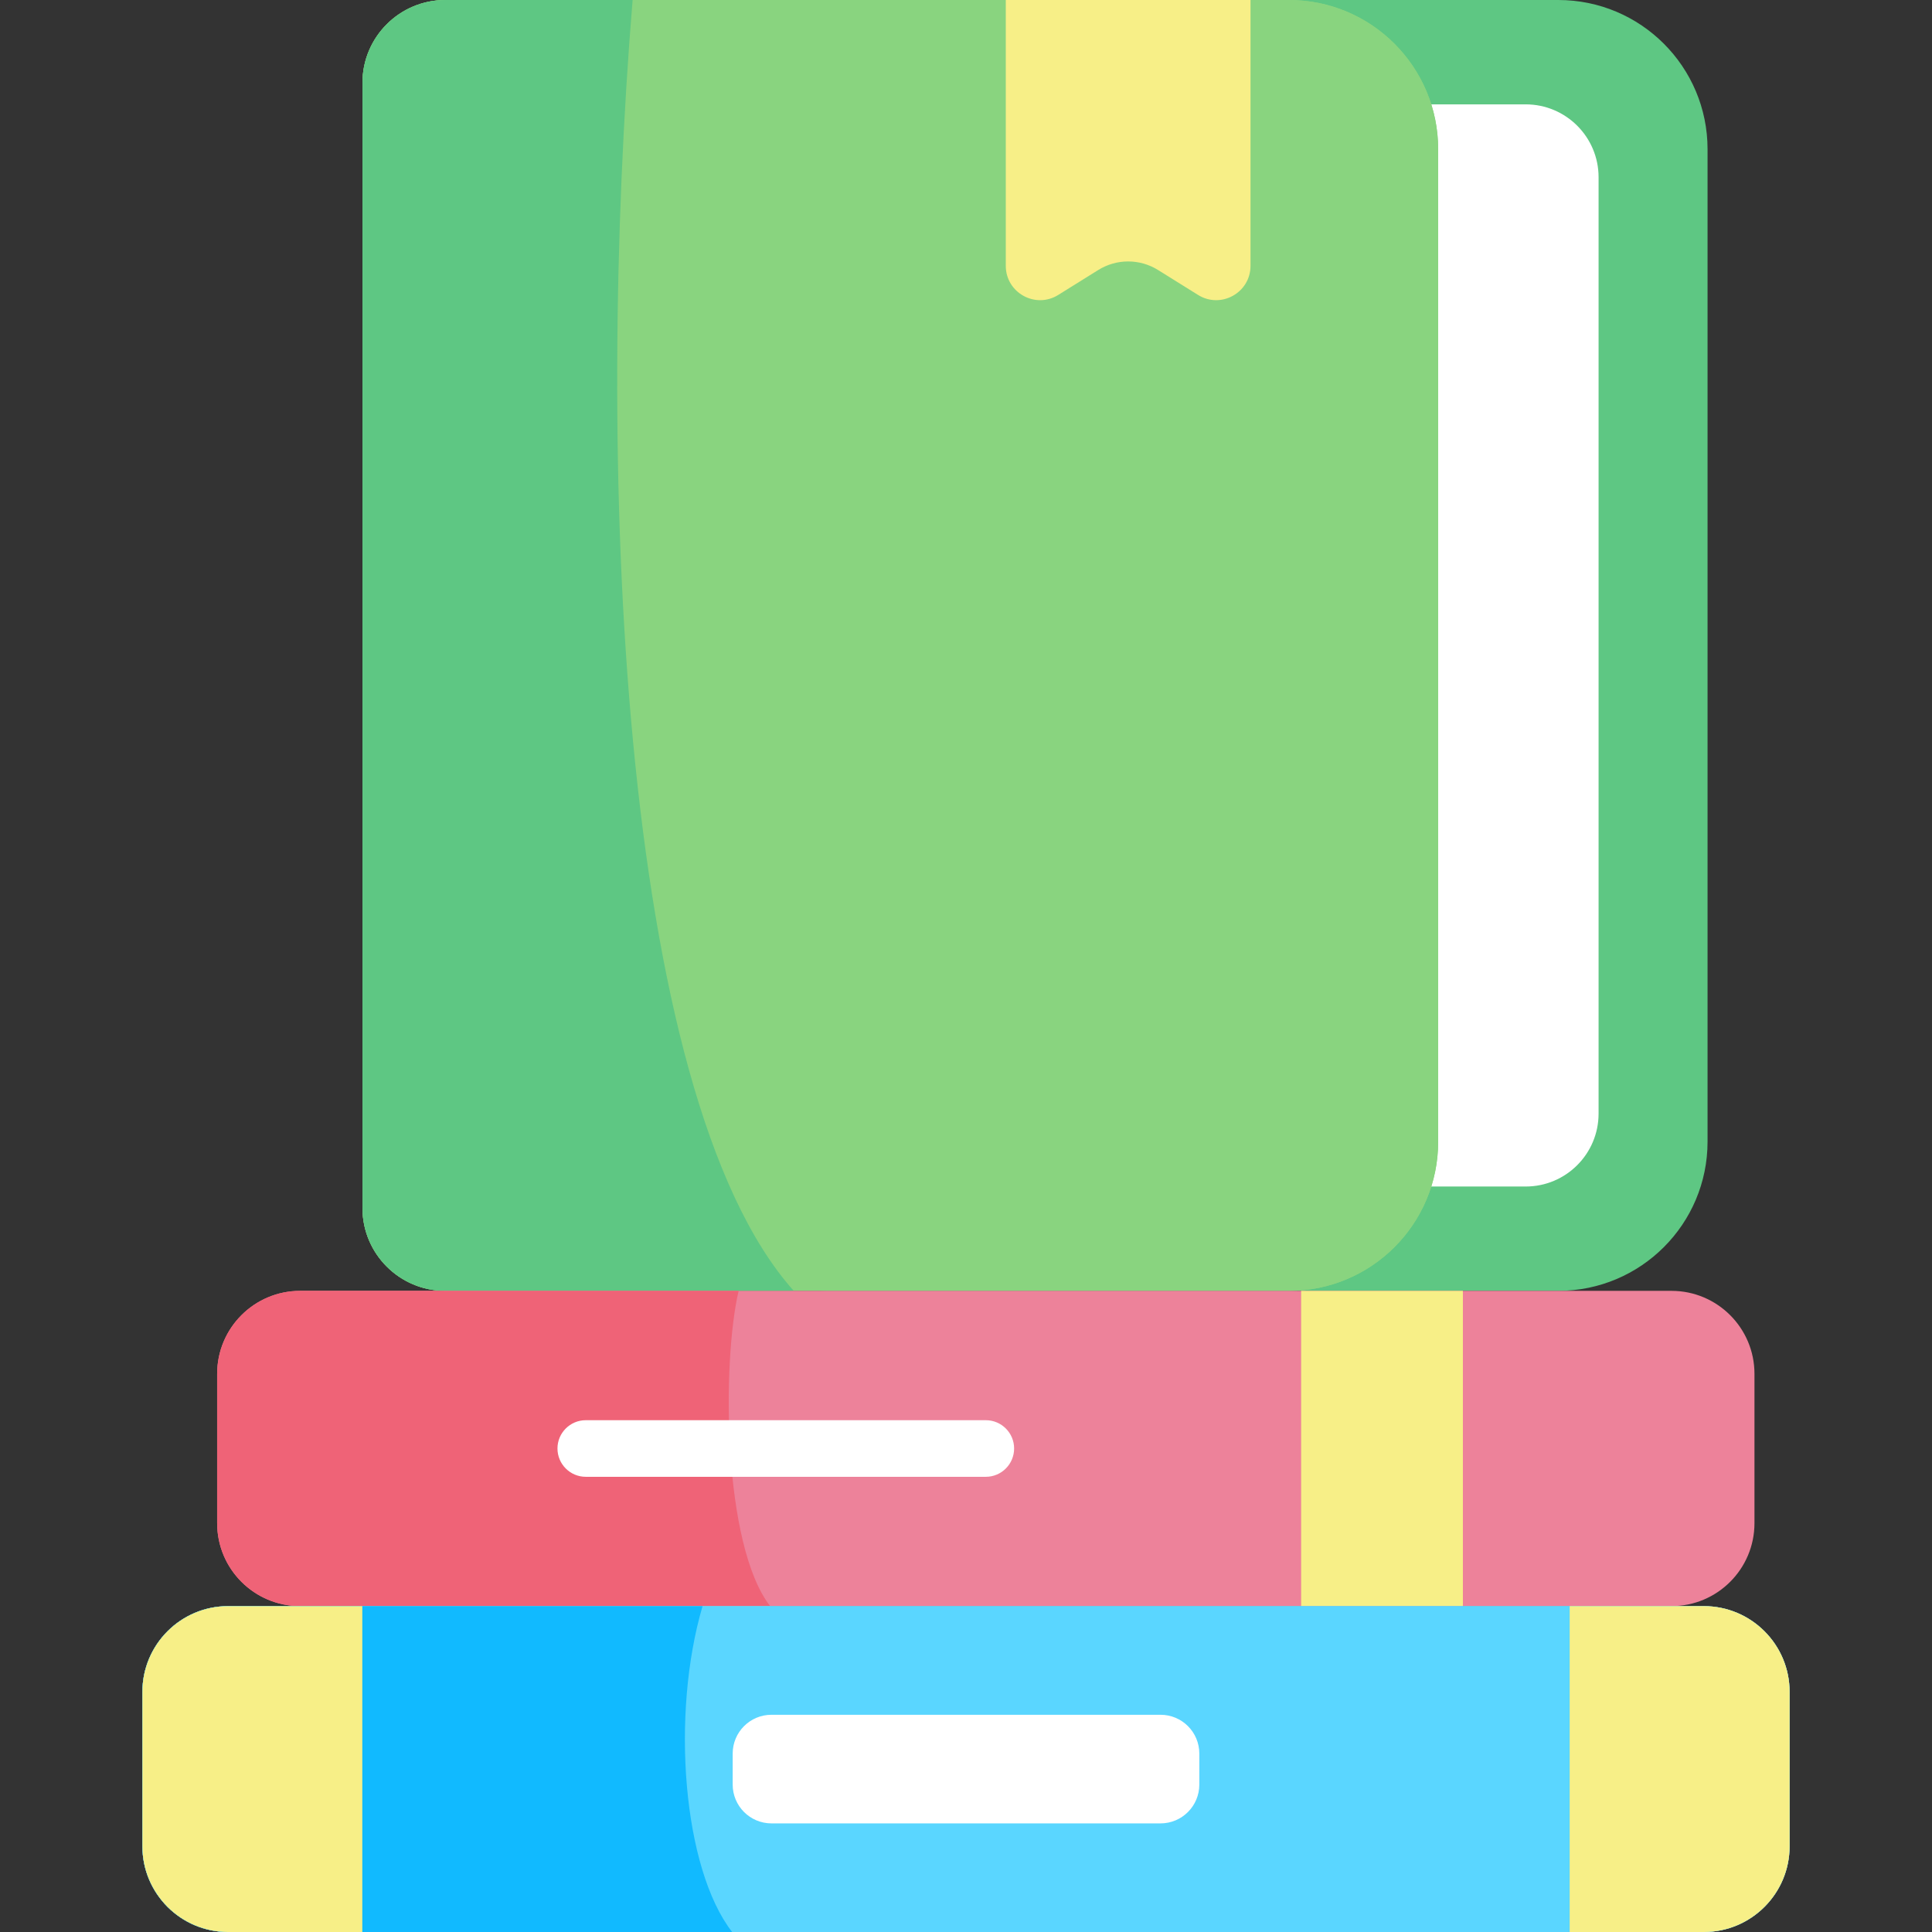 <svg width="64" height="64" viewBox="0 0 64 64" fill="none" xmlns="http://www.w3.org/2000/svg">
<rect x="0" y="0" width="64" height="64" fill="#333333" stroke="none"/>
<g clip-path="url(#clip0_3865_5033)">
<path d="M51.621 42.761H27.413C25.897 42.761 24.668 41.533 24.668 40.017V2.744C24.668 1.229 25.897 0 27.413 0H51.621C54.352 0 56.565 2.213 56.565 4.944V37.818C56.565 40.548 54.352 42.761 51.621 42.761Z" fill="#5EC783"/>
<path d="M50.54 39.305H28.63C27.296 39.305 26.215 38.224 26.215 36.89V5.871C26.215 4.538 27.296 3.457 28.63 3.457H50.54C51.873 3.457 52.955 4.538 52.955 5.871V36.89C52.955 38.224 51.873 39.305 50.54 39.305Z" fill="white"/>
<path d="M42.698 42.761H14.751C13.236 42.761 12.007 41.533 12.007 40.017V2.744C12.007 1.229 13.236 0 14.751 0H42.698C45.428 0 47.641 2.213 47.641 4.944V37.818C47.642 40.548 45.428 42.761 42.698 42.761Z" fill="#89D47F"/>
<path d="M42.698 42.761H14.751C13.236 42.761 12.007 41.533 12.007 40.017V2.744C12.007 1.229 13.236 0 14.751 0H42.698C45.428 0 47.641 2.213 47.641 4.944V37.818C47.642 40.548 45.428 42.761 42.698 42.761Z" fill="#89D47F"/>
<path d="M20.956 0H14.751C13.236 0 12.007 1.229 12.007 2.744V40.017C12.007 41.533 13.236 42.761 14.751 42.761H26.294C20.458 36.233 19.717 15.054 20.956 0Z" fill="#5EC783"/>
<path d="M39.687 9.77L38.363 8.945C37.756 8.566 36.987 8.566 36.38 8.945L35.056 9.77C34.298 10.242 33.318 9.697 33.318 8.806V0H41.425V8.805C41.425 9.697 40.444 10.242 39.687 9.77Z" fill="#F7EF87"/>
<path d="M55.37 53.205H9.942C8.424 53.205 7.193 51.975 7.193 50.457V45.51C7.193 43.992 8.424 42.761 9.942 42.761H55.37C56.888 42.761 58.119 43.992 58.119 45.51V50.457C58.119 51.975 56.888 53.205 55.37 53.205Z" fill="#ED829A"/>
<path d="M24.468 42.761H9.942C8.424 42.761 7.193 43.992 7.193 45.51V50.457C7.193 51.975 8.424 53.205 9.942 53.205H25.512C23.942 51.177 23.915 45.111 24.468 42.761Z" fill="#EF6377"/>
<path d="M43.102 42.761H48.46V53.205H43.102V42.761Z" fill="#F7EF87"/>
<path d="M32.656 48.921H19.404C18.887 48.921 18.467 48.501 18.467 47.983C18.467 47.466 18.887 47.046 19.404 47.046H32.656C33.174 47.046 33.594 47.466 33.594 47.983C33.594 48.501 33.174 48.921 32.656 48.921Z" fill="white"/>
<path d="M56.442 64H7.558C5.989 64 4.717 62.728 4.717 61.159V56.046C4.717 54.477 5.989 53.205 7.558 53.205H56.442C58.011 53.205 59.283 54.477 59.283 56.046V61.159C59.283 62.728 58.011 64 56.442 64Z" fill="#A3DEFE"/>
<path d="M56.442 64H7.558C5.989 64 4.717 62.728 4.717 61.159V56.046C4.717 54.477 5.989 53.205 7.558 53.205H56.442C58.011 53.205 59.283 54.477 59.283 56.046V61.159C59.283 62.728 58.011 64 56.442 64Z" fill="#5AD6FF"/>
<path d="M23.273 53.205H7.558C5.989 53.205 4.717 54.477 4.717 56.046V61.159C4.717 62.728 5.989 64 7.558 64H24.253C22.622 61.898 22.215 56.804 23.273 53.205Z" fill="#11BAFF"/>
<path d="M38.444 56.804H25.556C24.846 56.804 24.271 57.379 24.271 58.09V59.116C24.271 59.826 24.846 60.402 25.556 60.402H38.444C39.154 60.402 39.729 59.826 39.729 59.116V58.09C39.729 57.379 39.154 56.804 38.444 56.804Z" fill="white"/>
<path d="M12.002 53.205H7.558C5.989 53.205 4.717 54.477 4.717 56.046V61.159C4.717 62.728 5.989 64 7.558 64H12.002V53.205Z" fill="#F7EF87"/>
<path d="M51.998 53.205H56.442C58.011 53.205 59.283 54.477 59.283 56.046V61.159C59.283 62.728 58.011 64 56.442 64H51.998V53.205Z" fill="#F7EF87"/>
</g>
<defs>
<clipPath id="clip0_3865_5033">
<rect width="64" height="64" fill="white"/>
</clipPath>
</defs>
</svg>
